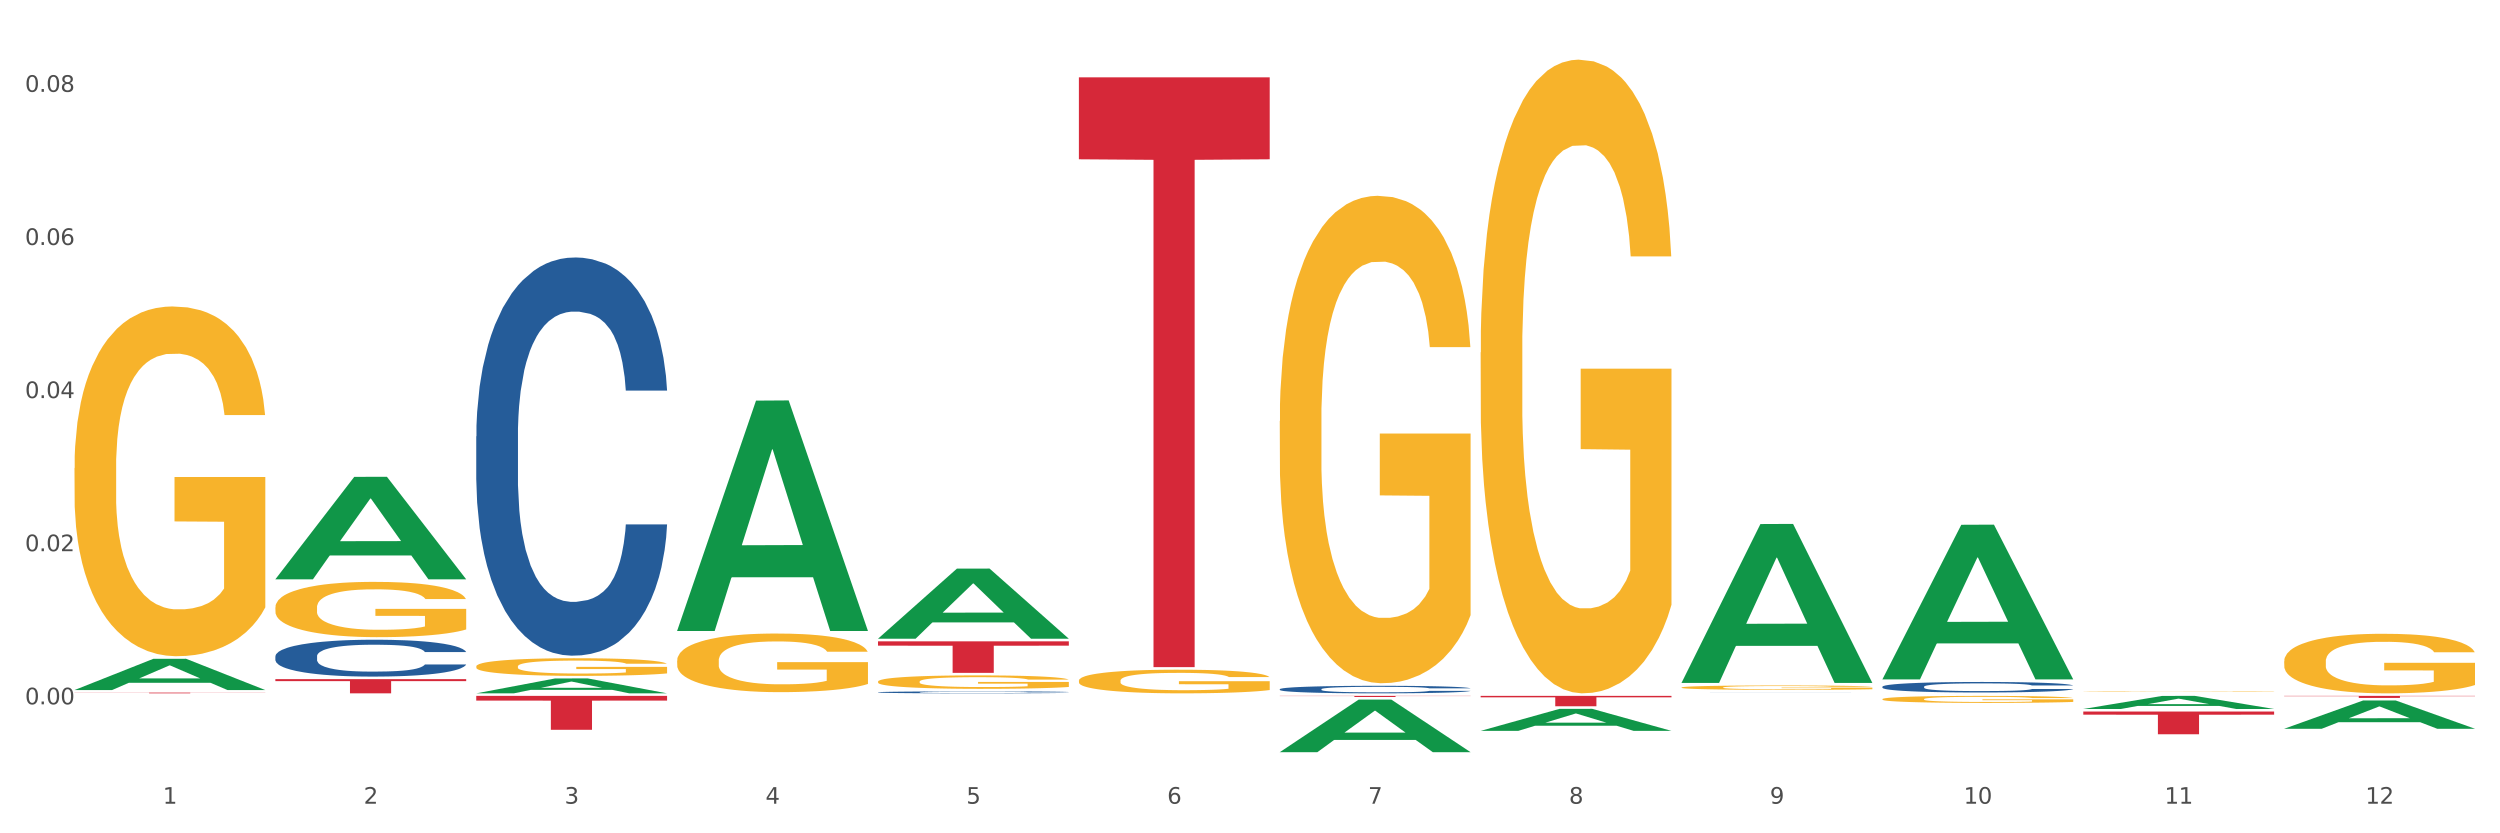 <?xml version="1.0" encoding="utf-8" standalone="no"?>
<!DOCTYPE svg PUBLIC "-//W3C//DTD SVG 1.1//EN"
  "http://www.w3.org/Graphics/SVG/1.1/DTD/svg11.dtd">
<svg xmlns:xlink="http://www.w3.org/1999/xlink" width="1080pt" height="360pt" viewBox="0 0 1080 360" xmlns="http://www.w3.org/2000/svg" version="1.1">
 <rect x="0" y="0" width="1080" height="360" fill="#333333" stroke="none"/>
 <defs>
  <style type="text/css">*{stroke-linejoin: round; stroke-linecap: butt}</style>
 </defs>
 <g id="figure_1">
  <g id="patch_1">
   <path d="M 0 360 
L 1080 360 
L 1080 0 
L 0 0 
z
" style="fill: #ffffff; stroke: #ffffff; stroke-linejoin: miter"/>
  </g>
  <g id="axes_1">
   <g id="matplotlib.axis_1">
    <g id="xtick_1">
     <g id="text_1">
      <!-- 1 -->
      <g style="fill: #4d4d4d" transform="translate(70.342 347.204) scale(0.096 -0.096)">
       <defs>
        <path id="DejaVuSans-31" d="M 794 531 
L 1825 531 
L 1825 4091 
L 703 3866 
L 703 4441 
L 1819 4666 
L 2450 4666 
L 2450 531 
L 3481 531 
L 3481 0 
L 794 0 
L 794 531 
z
" transform="scale(0.016)"/>
       </defs>
       <use xlink:href="#DejaVuSans-31"/>
      </g>
     </g>
    </g>
    <g id="xtick_2">
     <g id="text_2">
      <!-- 2 -->
      <g style="fill: #4d4d4d" transform="translate(157.122 347.204) scale(0.096 -0.096)">
       <defs>
        <path id="DejaVuSans-32" d="M 1228 531 
L 3431 531 
L 3431 0 
L 469 0 
L 469 531 
Q 828 903 1448 1529 
Q 2069 2156 2228 2338 
Q 2531 2678 2651 2914 
Q 2772 3150 2772 3378 
Q 2772 3750 2511 3984 
Q 2250 4219 1831 4219 
Q 1534 4219 1204 4116 
Q 875 4013 500 3803 
L 500 4441 
Q 881 4594 1212 4672 
Q 1544 4750 1819 4750 
Q 2544 4750 2975 4387 
Q 3406 4025 3406 3419 
Q 3406 3131 3298 2873 
Q 3191 2616 2906 2266 
Q 2828 2175 2409 1742 
Q 1991 1309 1228 531 
z
" transform="scale(0.016)"/>
       </defs>
       <use xlink:href="#DejaVuSans-32"/>
      </g>
     </g>
    </g>
    <g id="xtick_3">
     <g id="text_3">
      <!-- 3 -->
      <g style="fill: #4d4d4d" transform="translate(243.902 347.204) scale(0.096 -0.096)">
       <defs>
        <path id="DejaVuSans-33" d="M 2597 2516 
Q 3050 2419 3304 2112 
Q 3559 1806 3559 1356 
Q 3559 666 3084 287 
Q 2609 -91 1734 -91 
Q 1441 -91 1130 -33 
Q 819 25 488 141 
L 488 750 
Q 750 597 1062 519 
Q 1375 441 1716 441 
Q 2309 441 2620 675 
Q 2931 909 2931 1356 
Q 2931 1769 2642 2001 
Q 2353 2234 1838 2234 
L 1294 2234 
L 1294 2753 
L 1863 2753 
Q 2328 2753 2575 2939 
Q 2822 3125 2822 3475 
Q 2822 3834 2567 4026 
Q 2313 4219 1838 4219 
Q 1578 4219 1281 4162 
Q 984 4106 628 3988 
L 628 4550 
Q 988 4650 1302 4700 
Q 1616 4750 1894 4750 
Q 2613 4750 3031 4423 
Q 3450 4097 3450 3541 
Q 3450 3153 3228 2886 
Q 3006 2619 2597 2516 
z
" transform="scale(0.016)"/>
       </defs>
       <use xlink:href="#DejaVuSans-33"/>
      </g>
     </g>
    </g>
    <g id="xtick_4">
     <g id="text_4">
      <!-- 4 -->
      <g style="fill: #4d4d4d" transform="translate(330.683 347.204) scale(0.096 -0.096)">
       <defs>
        <path id="DejaVuSans-34" d="M 2419 4116 
L 825 1625 
L 2419 1625 
L 2419 4116 
z
M 2253 4666 
L 3047 4666 
L 3047 1625 
L 3713 1625 
L 3713 1100 
L 3047 1100 
L 3047 0 
L 2419 0 
L 2419 1100 
L 313 1100 
L 313 1709 
L 2253 4666 
z
" transform="scale(0.016)"/>
       </defs>
       <use xlink:href="#DejaVuSans-34"/>
      </g>
     </g>
    </g>
    <g id="xtick_5">
     <g id="text_5">
      <!-- 5 -->
      <g style="fill: #4d4d4d" transform="translate(417.463 347.204) scale(0.096 -0.096)">
       <defs>
        <path id="DejaVuSans-35" d="M 691 4666 
L 3169 4666 
L 3169 4134 
L 1269 4134 
L 1269 2991 
Q 1406 3038 1543 3061 
Q 1681 3084 1819 3084 
Q 2600 3084 3056 2656 
Q 3513 2228 3513 1497 
Q 3513 744 3044 326 
Q 2575 -91 1722 -91 
Q 1428 -91 1123 -41 
Q 819 9 494 109 
L 494 744 
Q 775 591 1075 516 
Q 1375 441 1709 441 
Q 2250 441 2565 725 
Q 2881 1009 2881 1497 
Q 2881 1984 2565 2268 
Q 2250 2553 1709 2553 
Q 1456 2553 1204 2497 
Q 953 2441 691 2322 
L 691 4666 
z
" transform="scale(0.016)"/>
       </defs>
       <use xlink:href="#DejaVuSans-35"/>
      </g>
     </g>
    </g>
    <g id="xtick_6">
     <g id="text_6">
      <!-- 6 -->
      <g style="fill: #4d4d4d" transform="translate(504.243 347.204) scale(0.096 -0.096)">
       <defs>
        <path id="DejaVuSans-36" d="M 2113 2584 
Q 1688 2584 1439 2293 
Q 1191 2003 1191 1497 
Q 1191 994 1439 701 
Q 1688 409 2113 409 
Q 2538 409 2786 701 
Q 3034 994 3034 1497 
Q 3034 2003 2786 2293 
Q 2538 2584 2113 2584 
z
M 3366 4563 
L 3366 3988 
Q 3128 4100 2886 4159 
Q 2644 4219 2406 4219 
Q 1781 4219 1451 3797 
Q 1122 3375 1075 2522 
Q 1259 2794 1537 2939 
Q 1816 3084 2150 3084 
Q 2853 3084 3261 2657 
Q 3669 2231 3669 1497 
Q 3669 778 3244 343 
Q 2819 -91 2113 -91 
Q 1303 -91 875 529 
Q 447 1150 447 2328 
Q 447 3434 972 4092 
Q 1497 4750 2381 4750 
Q 2619 4750 2861 4703 
Q 3103 4656 3366 4563 
z
" transform="scale(0.016)"/>
       </defs>
       <use xlink:href="#DejaVuSans-36"/>
      </g>
     </g>
    </g>
    <g id="xtick_7">
     <g id="text_7">
      <!-- 7 -->
      <g style="fill: #4d4d4d" transform="translate(591.024 347.204) scale(0.096 -0.096)">
       <defs>
        <path id="DejaVuSans-37" d="M 525 4666 
L 3525 4666 
L 3525 4397 
L 1831 0 
L 1172 0 
L 2766 4134 
L 525 4134 
L 525 4666 
z
" transform="scale(0.016)"/>
       </defs>
       <use xlink:href="#DejaVuSans-37"/>
      </g>
     </g>
    </g>
    <g id="xtick_8">
     <g id="text_8">
      <!-- 8 -->
      <g style="fill: #4d4d4d" transform="translate(677.804 347.204) scale(0.096 -0.096)">
       <defs>
        <path id="DejaVuSans-38" d="M 2034 2216 
Q 1584 2216 1326 1975 
Q 1069 1734 1069 1313 
Q 1069 891 1326 650 
Q 1584 409 2034 409 
Q 2484 409 2743 651 
Q 3003 894 3003 1313 
Q 3003 1734 2745 1975 
Q 2488 2216 2034 2216 
z
M 1403 2484 
Q 997 2584 770 2862 
Q 544 3141 544 3541 
Q 544 4100 942 4425 
Q 1341 4750 2034 4750 
Q 2731 4750 3128 4425 
Q 3525 4100 3525 3541 
Q 3525 3141 3298 2862 
Q 3072 2584 2669 2484 
Q 3125 2378 3379 2068 
Q 3634 1759 3634 1313 
Q 3634 634 3220 271 
Q 2806 -91 2034 -91 
Q 1263 -91 848 271 
Q 434 634 434 1313 
Q 434 1759 690 2068 
Q 947 2378 1403 2484 
z
M 1172 3481 
Q 1172 3119 1398 2916 
Q 1625 2713 2034 2713 
Q 2441 2713 2670 2916 
Q 2900 3119 2900 3481 
Q 2900 3844 2670 4047 
Q 2441 4250 2034 4250 
Q 1625 4250 1398 4047 
Q 1172 3844 1172 3481 
z
" transform="scale(0.016)"/>
       </defs>
       <use xlink:href="#DejaVuSans-38"/>
      </g>
     </g>
    </g>
    <g id="xtick_9">
     <g id="text_9">
      <!-- 9 -->
      <g style="fill: #4d4d4d" transform="translate(764.584 347.204) scale(0.096 -0.096)">
       <defs>
        <path id="DejaVuSans-39" d="M 703 97 
L 703 672 
Q 941 559 1184 500 
Q 1428 441 1663 441 
Q 2288 441 2617 861 
Q 2947 1281 2994 2138 
Q 2813 1869 2534 1725 
Q 2256 1581 1919 1581 
Q 1219 1581 811 2004 
Q 403 2428 403 3163 
Q 403 3881 828 4315 
Q 1253 4750 1959 4750 
Q 2769 4750 3195 4129 
Q 3622 3509 3622 2328 
Q 3622 1225 3098 567 
Q 2575 -91 1691 -91 
Q 1453 -91 1209 -44 
Q 966 3 703 97 
z
M 1959 2075 
Q 2384 2075 2632 2365 
Q 2881 2656 2881 3163 
Q 2881 3666 2632 3958 
Q 2384 4250 1959 4250 
Q 1534 4250 1286 3958 
Q 1038 3666 1038 3163 
Q 1038 2656 1286 2365 
Q 1534 2075 1959 2075 
z
" transform="scale(0.016)"/>
       </defs>
       <use xlink:href="#DejaVuSans-39"/>
      </g>
     </g>
    </g>
    <g id="xtick_10">
     <g id="text_10">
      <!-- 10 -->
      <g style="fill: #4d4d4d" transform="translate(848.311 347.204) scale(0.096 -0.096)">
       <defs>
        <path id="DejaVuSans-30" d="M 2034 4250 
Q 1547 4250 1301 3770 
Q 1056 3291 1056 2328 
Q 1056 1369 1301 889 
Q 1547 409 2034 409 
Q 2525 409 2770 889 
Q 3016 1369 3016 2328 
Q 3016 3291 2770 3770 
Q 2525 4250 2034 4250 
z
M 2034 4750 
Q 2819 4750 3233 4129 
Q 3647 3509 3647 2328 
Q 3647 1150 3233 529 
Q 2819 -91 2034 -91 
Q 1250 -91 836 529 
Q 422 1150 422 2328 
Q 422 3509 836 4129 
Q 1250 4750 2034 4750 
z
" transform="scale(0.016)"/>
       </defs>
       <use xlink:href="#DejaVuSans-31"/>
       <use xlink:href="#DejaVuSans-30" transform="translate(63.623 0)"/>
      </g>
     </g>
    </g>
    <g id="xtick_11">
     <g id="text_11">
      <!-- 11 -->
      <g style="fill: #4d4d4d" transform="translate(935.091 347.204) scale(0.096 -0.096)">
       <use xlink:href="#DejaVuSans-31"/>
       <use xlink:href="#DejaVuSans-31" transform="translate(63.623 0)"/>
      </g>
     </g>
    </g>
    <g id="xtick_12">
     <g id="text_12">
      <!-- 12 -->
      <g style="fill: #4d4d4d" transform="translate(1021.871 347.204) scale(0.096 -0.096)">
       <use xlink:href="#DejaVuSans-31"/>
       <use xlink:href="#DejaVuSans-32" transform="translate(63.623 0)"/>
      </g>
     </g>
    </g>
    <g id="xtick_13"/>
    <g id="xtick_14"/>
    <g id="xtick_15"/>
    <g id="xtick_16"/>
    <g id="xtick_17"/>
    <g id="xtick_18"/>
    <g id="xtick_19"/>
    <g id="xtick_20"/>
    <g id="xtick_21"/>
    <g id="xtick_22"/>
    <g id="xtick_23"/>
   </g>
   <g id="matplotlib.axis_2">
    <g id="ytick_1">
     <g id="text_13">
      <!-- 0.00 -->
      <g style="fill: #4d4d4d" transform="translate(10.8 304.272) scale(0.096 -0.096)">
       <defs>
        <path id="DejaVuSans-2e" d="M 684 794 
L 1344 794 
L 1344 0 
L 684 0 
L 684 794 
z
" transform="scale(0.016)"/>
       </defs>
       <use xlink:href="#DejaVuSans-30"/>
       <use xlink:href="#DejaVuSans-2e" transform="translate(63.623 0)"/>
       <use xlink:href="#DejaVuSans-30" transform="translate(95.41 0)"/>
       <use xlink:href="#DejaVuSans-30" transform="translate(159.033 0)"/>
      </g>
     </g>
    </g>
    <g id="ytick_2">
     <g id="text_14">
      <!-- 0.02 -->
      <g style="fill: #4d4d4d" transform="translate(10.8 238.123) scale(0.096 -0.096)">
       <use xlink:href="#DejaVuSans-30"/>
       <use xlink:href="#DejaVuSans-2e" transform="translate(63.623 0)"/>
       <use xlink:href="#DejaVuSans-30" transform="translate(95.41 0)"/>
       <use xlink:href="#DejaVuSans-32" transform="translate(159.033 0)"/>
      </g>
     </g>
    </g>
    <g id="ytick_3">
     <g id="text_15">
      <!-- 0.04 -->
      <g style="fill: #4d4d4d" transform="translate(10.8 171.974) scale(0.096 -0.096)">
       <use xlink:href="#DejaVuSans-30"/>
       <use xlink:href="#DejaVuSans-2e" transform="translate(63.623 0)"/>
       <use xlink:href="#DejaVuSans-30" transform="translate(95.41 0)"/>
       <use xlink:href="#DejaVuSans-34" transform="translate(159.033 0)"/>
      </g>
     </g>
    </g>
    <g id="ytick_4">
     <g id="text_16">
      <!-- 0.06 -->
      <g style="fill: #4d4d4d" transform="translate(10.8 105.824) scale(0.096 -0.096)">
       <use xlink:href="#DejaVuSans-30"/>
       <use xlink:href="#DejaVuSans-2e" transform="translate(63.623 0)"/>
       <use xlink:href="#DejaVuSans-30" transform="translate(95.41 0)"/>
       <use xlink:href="#DejaVuSans-36" transform="translate(159.033 0)"/>
      </g>
     </g>
    </g>
    <g id="ytick_5">
     <g id="text_17">
      <!-- 0.08 -->
      <g style="fill: #4d4d4d" transform="translate(10.8 39.675) scale(0.096 -0.096)">
       <use xlink:href="#DejaVuSans-30"/>
       <use xlink:href="#DejaVuSans-2e" transform="translate(63.623 0)"/>
       <use xlink:href="#DejaVuSans-30" transform="translate(95.41 0)"/>
       <use xlink:href="#DejaVuSans-38" transform="translate(159.033 0)"/>
      </g>
     </g>
    </g>
    <g id="ytick_6"/>
    <g id="ytick_7"/>
    <g id="ytick_8"/>
    <g id="ytick_9"/>
    <g id="ytick_10"/>
   </g>
   <g id="PolyCollection_1">
    <path d="M 32.175 298.084 
L 32.26 298.072 
L 66.256 284.6 
L 80.365 284.587 
L 114.616 298.11 
L 98.298 298.11 
L 90.904 294.961 
L 55.803 294.961 
L 55.548 295.012 
L 48.408 298.11 
L 32.175 298.11 
L 32.175 298.084 
L 60.222 293.082 
L 86.484 293.069 
L 73.481 287.469 
L 73.311 287.444 
L 73.141 287.482 
L 60.137 293.069 
L 60.222 293.082 
L 32.175 298.084 
z
" clip-path="url(#p7da95484b4)" style="fill: #109648"/>
    <path d="M 118.955 262.407 
L 119.053 262.385 
L 119.053 261.6 
L 119.247 260.923 
L 120.221 259.287 
L 121.681 257.934 
L 122.751 257.214 
L 123.822 256.625 
L 125.087 256.036 
L 126.645 255.425 
L 129.467 254.53 
L 131.219 254.072 
L 133.361 253.592 
L 137.254 252.894 
L 140.077 252.501 
L 142.997 252.174 
L 147.766 251.781 
L 150.881 251.607 
L 154.19 251.476 
L 158.181 251.388 
L 161.198 251.367 
L 167.817 251.432 
L 173.462 251.629 
L 176.187 251.781 
L 179.691 252.043 
L 181.541 252.218 
L 184.558 252.567 
L 187.673 253.025 
L 189.814 253.418 
L 193.026 254.159 
L 195.459 254.901 
L 197.698 255.818 
L 198.866 256.45 
L 199.742 257.039 
L 200.521 257.716 
L 201.299 258.785 
L 183.779 258.785 
L 183.098 258.021 
L 182.027 257.301 
L 180.47 256.603 
L 179.107 256.167 
L 176.771 255.621 
L 174.63 255.272 
L 172.391 255.01 
L 169.666 254.792 
L 167.525 254.683 
L 164.507 254.596 
L 158.57 254.618 
L 154.579 254.792 
L 151.854 255.01 
L 150.102 255.207 
L 148.545 255.425 
L 146.793 255.73 
L 144.749 256.189 
L 143.289 256.603 
L 141.829 257.127 
L 140.661 257.65 
L 139.59 258.261 
L 138.714 258.916 
L 138.033 259.592 
L 137.449 260.421 
L 136.962 261.796 
L 136.962 264.785 
L 137.157 265.461 
L 137.643 266.356 
L 138.227 267.032 
L 139.201 267.84 
L 140.077 268.385 
L 141.731 269.171 
L 143.581 269.825 
L 145.041 270.24 
L 146.501 270.589 
L 149.031 271.069 
L 151.854 271.461 
L 154.287 271.701 
L 157.597 271.92 
L 159.835 272.007 
L 161.782 272.051 
L 166.551 272.051 
L 169.958 271.985 
L 173.754 271.832 
L 176.674 271.636 
L 179.107 271.396 
L 181.833 271.003 
L 183.585 270.632 
L 183.585 266.072 
L 162.171 266.05 
L 162.171 263.018 
L 201.397 263.018 
L 201.397 271.92 
L 199.742 272.378 
L 197.893 272.792 
L 195.946 273.163 
L 193.026 273.621 
L 189.522 274.058 
L 186.407 274.363 
L 183.098 274.625 
L 179.205 274.865 
L 174.143 275.083 
L 171.029 275.171 
L 167.135 275.236 
L 162.561 275.258 
L 158.57 275.214 
L 154.677 275.105 
L 150.589 274.909 
L 146.598 274.625 
L 143.581 274.342 
L 140.563 273.992 
L 137.351 273.534 
L 134.821 273.098 
L 132.874 272.705 
L 130.733 272.203 
L 128.397 271.549 
L 126.645 270.96 
L 125.087 270.349 
L 123.433 269.563 
L 122.265 268.887 
L 121.097 268.036 
L 120.415 267.403 
L 119.637 266.421 
L 119.053 265.047 
L 118.955 262.407 
z
" clip-path="url(#p7da95484b4)" style="fill: #f7b32b"/>
    <path d="M 552.857 300.625 
L 635.298 300.625 
L 635.298 300.693 
L 602.869 300.694 
L 602.869 301.115 
L 585.091 301.115 
L 585.091 300.694 
L 552.857 300.693 
L 552.857 300.626 
L 552.857 300.625 
z
" clip-path="url(#p7da95484b4)" style="fill: #d62839"/>
    <path d="M 466.077 33.402 
L 548.518 33.402 
L 548.518 68.811 
L 516.088 69.051 
L 516.088 288.207 
L 498.311 288.207 
L 498.311 69.051 
L 466.077 68.811 
L 466.077 33.641 
L 466.077 33.402 
z
" clip-path="url(#p7da95484b4)" style="fill: #d62839"/>
    <path d="M 379.296 277.043 
L 461.738 277.043 
L 461.738 278.937 
L 429.308 278.95 
L 429.308 290.671 
L 411.531 290.671 
L 411.531 278.95 
L 379.296 278.937 
L 379.296 277.056 
L 379.296 277.043 
z
" clip-path="url(#p7da95484b4)" style="fill: #d62839"/>
    <path d="M 205.736 300.625 
L 288.177 300.625 
L 288.177 302.662 
L 255.747 302.675 
L 255.747 315.279 
L 237.97 315.279 
L 237.97 302.675 
L 205.736 302.662 
L 205.736 300.639 
L 205.736 300.625 
z
" clip-path="url(#p7da95484b4)" style="fill: #d62839"/>
    <path d="M 118.955 293.387 
L 201.397 293.387 
L 201.397 294.24 
L 168.967 294.246 
L 168.967 299.526 
L 151.189 299.526 
L 151.189 294.246 
L 118.955 294.24 
L 118.955 293.392 
L 118.955 293.387 
z
" clip-path="url(#p7da95484b4)" style="fill: #d62839"/>
    <path d="M 32.175 299.209 
L 114.616 299.209 
L 114.616 299.253 
L 82.187 299.253 
L 82.187 299.526 
L 64.409 299.526 
L 64.409 299.253 
L 32.175 299.253 
L 32.175 299.209 
L 32.175 299.209 
z
" clip-path="url(#p7da95484b4)" style="fill: #d62839"/>
    <path d="M 118.955 283.515 
L 119.053 283.5 
L 119.053 283.093 
L 119.345 282.54 
L 120.417 281.522 
L 121.781 280.751 
L 124.12 279.849 
L 125.387 279.471 
L 127.044 279.049 
L 130.454 278.365 
L 134.352 277.783 
L 137.081 277.463 
L 139.127 277.259 
L 143.707 276.896 
L 146.338 276.736 
L 149.067 276.605 
L 151.406 276.517 
L 155.304 276.416 
L 158.422 276.372 
L 162.028 276.357 
L 165.048 276.372 
L 169.044 276.43 
L 174.891 276.605 
L 177.132 276.706 
L 180.153 276.881 
L 183.271 277.114 
L 185.805 277.347 
L 188.728 277.681 
L 191.749 278.118 
L 194.673 278.67 
L 196.719 279.18 
L 198.376 279.718 
L 199.837 280.373 
L 200.909 281.085 
L 201.397 281.682 
L 183.564 281.682 
L 183.076 281.144 
L 182.102 280.562 
L 181.127 280.169 
L 180.055 279.849 
L 178.399 279.485 
L 176.937 279.252 
L 174.501 278.976 
L 172.26 278.801 
L 170.408 278.7 
L 168.167 278.612 
L 163.392 278.525 
L 159.981 278.525 
L 157.837 278.554 
L 155.206 278.627 
L 152.965 278.729 
L 150.334 278.903 
L 148.287 279.092 
L 146.241 279.34 
L 145.071 279.514 
L 143.317 279.834 
L 142.148 280.096 
L 140.589 280.547 
L 139.712 280.867 
L 138.153 281.696 
L 137.471 282.307 
L 137.178 282.729 
L 136.983 283.195 
L 136.983 285.464 
L 137.568 286.483 
L 138.055 286.919 
L 138.835 287.414 
L 140.297 288.054 
L 142.44 288.679 
L 144.682 289.13 
L 146.533 289.407 
L 148.287 289.61 
L 150.041 289.77 
L 152.185 289.916 
L 153.939 290.003 
L 156.57 290.09 
L 159.689 290.134 
L 162.125 290.134 
L 167.095 290.061 
L 169.336 289.989 
L 171.48 289.887 
L 173.819 289.727 
L 175.67 289.552 
L 176.742 289.421 
L 178.496 289.145 
L 179.861 288.854 
L 181.03 288.519 
L 181.81 288.228 
L 182.687 287.792 
L 183.369 287.297 
L 183.564 287.035 
L 201.397 287.035 
L 201.007 287.559 
L 200.325 288.068 
L 198.96 288.752 
L 197.889 289.145 
L 196.232 289.625 
L 194.478 290.032 
L 192.042 290.483 
L 189.8 290.818 
L 187.462 291.109 
L 184.928 291.371 
L 180.348 291.734 
L 178.691 291.836 
L 175.183 292.011 
L 172.454 292.113 
L 168.459 292.214 
L 164.366 292.273 
L 160.079 292.287 
L 156.278 292.258 
L 152.088 292.171 
L 149.457 292.084 
L 146.533 291.953 
L 143.123 291.749 
L 139.907 291.502 
L 136.886 291.211 
L 134.06 290.876 
L 131.429 290.498 
L 128.018 289.872 
L 125.484 289.261 
L 123.633 288.694 
L 122.366 288.214 
L 121.099 287.603 
L 120.417 287.181 
L 119.345 286.163 
L 118.955 285.217 
L 118.955 283.515 
z
" clip-path="url(#p7da95484b4)" style="fill: #255c99"/>
    <path d="M 205.736 188.523 
L 205.833 188.365 
L 205.833 183.967 
L 206.125 177.997 
L 207.197 166.999 
L 208.562 158.673 
L 210.9 148.932 
L 212.167 144.848 
L 213.824 140.292 
L 217.235 132.908 
L 221.133 126.624 
L 223.861 123.167 
L 225.907 120.968 
L 230.488 117.04 
L 233.119 115.312 
L 235.847 113.898 
L 238.186 112.956 
L 242.084 111.856 
L 245.202 111.384 
L 248.808 111.227 
L 251.829 111.384 
L 255.824 112.013 
L 261.671 113.898 
L 263.912 114.998 
L 266.933 116.883 
L 270.052 119.397 
L 272.585 121.91 
L 275.509 125.524 
L 278.53 130.237 
L 281.453 136.207 
L 283.499 141.706 
L 285.156 147.518 
L 286.618 154.588 
L 287.69 162.286 
L 288.177 168.727 
L 270.344 168.727 
L 269.857 162.915 
L 268.882 156.63 
L 267.908 152.389 
L 266.836 148.932 
L 265.179 145.005 
L 263.717 142.491 
L 261.281 139.506 
L 259.04 137.621 
L 257.188 136.521 
L 254.947 135.578 
L 250.172 134.636 
L 246.761 134.636 
L 244.618 134.95 
L 241.986 135.736 
L 239.745 136.835 
L 237.114 138.721 
L 235.068 140.763 
L 233.021 143.434 
L 231.852 145.319 
L 230.098 148.775 
L 228.928 151.603 
L 227.369 156.473 
L 226.492 159.93 
L 224.933 168.885 
L 224.251 175.483 
L 223.959 180.039 
L 223.764 185.066 
L 223.764 209.575 
L 224.348 220.572 
L 224.836 225.285 
L 225.615 230.626 
L 227.077 237.539 
L 229.221 244.295 
L 231.462 249.165 
L 233.314 252.15 
L 235.068 254.349 
L 236.822 256.077 
L 238.966 257.648 
L 240.72 258.591 
L 243.351 259.534 
L 246.469 260.005 
L 248.905 260.005 
L 253.875 259.219 
L 256.116 258.434 
L 258.26 257.334 
L 260.599 255.606 
L 262.451 253.721 
L 263.523 252.307 
L 265.277 249.322 
L 266.641 246.18 
L 267.81 242.566 
L 268.59 239.424 
L 269.467 234.711 
L 270.149 229.37 
L 270.344 226.542 
L 288.177 226.542 
L 287.787 232.198 
L 287.105 237.696 
L 285.741 245.08 
L 284.669 249.322 
L 283.012 254.506 
L 281.258 258.905 
L 278.822 263.775 
L 276.581 267.389 
L 274.242 270.531 
L 271.708 273.359 
L 267.128 277.286 
L 265.472 278.386 
L 261.963 280.271 
L 259.235 281.371 
L 255.239 282.471 
L 251.147 283.099 
L 246.859 283.256 
L 243.058 282.942 
L 238.868 282 
L 236.237 281.057 
L 233.314 279.643 
L 229.903 277.444 
L 226.687 274.773 
L 223.666 271.631 
L 220.84 268.017 
L 218.209 263.933 
L 214.798 257.177 
L 212.265 250.579 
L 210.413 244.452 
L 209.146 239.267 
L 207.88 232.669 
L 207.197 228.113 
L 206.125 217.116 
L 205.736 206.904 
L 205.736 188.523 
z
" clip-path="url(#p7da95484b4)" style="fill: #255c99"/>
    <path d="M 379.296 299.059 
L 379.394 299.058 
L 379.394 299.036 
L 379.686 299.007 
L 380.758 298.952 
L 382.122 298.911 
L 384.461 298.863 
L 385.728 298.843 
L 387.385 298.821 
L 390.795 298.784 
L 394.693 298.753 
L 397.422 298.736 
L 399.468 298.725 
L 404.048 298.706 
L 406.679 298.697 
L 409.408 298.69 
L 411.747 298.686 
L 415.645 298.68 
L 418.763 298.678 
L 422.369 298.677 
L 425.389 298.678 
L 429.385 298.681 
L 435.232 298.69 
L 437.473 298.696 
L 440.494 298.705 
L 443.612 298.718 
L 446.146 298.73 
L 449.069 298.748 
L 452.09 298.771 
L 455.014 298.8 
L 457.06 298.828 
L 458.717 298.856 
L 460.178 298.891 
L 461.25 298.929 
L 461.738 298.961 
L 443.905 298.961 
L 443.417 298.932 
L 442.443 298.901 
L 441.468 298.88 
L 440.396 298.863 
L 438.74 298.844 
L 437.278 298.831 
L 434.842 298.817 
L 432.601 298.807 
L 430.749 298.802 
L 428.508 298.797 
L 423.733 298.793 
L 420.322 298.793 
L 418.178 298.794 
L 415.547 298.798 
L 413.306 298.804 
L 410.675 298.813 
L 408.628 298.823 
L 406.582 298.836 
L 405.413 298.845 
L 403.658 298.862 
L 402.489 298.876 
L 400.93 298.9 
L 400.053 298.917 
L 398.494 298.962 
L 397.812 298.994 
L 397.519 299.017 
L 397.324 299.041 
L 397.324 299.162 
L 397.909 299.217 
L 398.396 299.24 
L 399.176 299.266 
L 400.638 299.3 
L 402.781 299.334 
L 405.023 299.358 
L 406.874 299.372 
L 408.628 299.383 
L 410.382 299.392 
L 412.526 299.399 
L 414.28 299.404 
L 416.911 299.409 
L 420.03 299.411 
L 422.466 299.411 
L 427.436 299.407 
L 429.677 299.403 
L 431.821 299.398 
L 434.16 299.389 
L 436.011 299.38 
L 437.083 299.373 
L 438.837 299.358 
L 440.202 299.343 
L 441.371 299.325 
L 442.151 299.31 
L 443.028 299.286 
L 443.71 299.26 
L 443.905 299.246 
L 461.738 299.246 
L 461.348 299.274 
L 460.666 299.301 
L 459.301 299.337 
L 458.23 299.358 
L 456.573 299.384 
L 454.819 299.406 
L 452.383 299.43 
L 450.141 299.447 
L 447.803 299.463 
L 445.269 299.477 
L 440.689 299.496 
L 439.032 299.502 
L 435.524 299.511 
L 432.795 299.516 
L 428.8 299.522 
L 424.707 299.525 
L 420.42 299.526 
L 416.619 299.524 
L 412.429 299.52 
L 409.798 299.515 
L 406.874 299.508 
L 403.464 299.497 
L 400.248 299.484 
L 397.227 299.468 
L 394.401 299.451 
L 391.77 299.43 
L 388.359 299.397 
L 385.825 299.365 
L 383.974 299.334 
L 382.707 299.309 
L 381.44 299.276 
L 380.758 299.254 
L 379.686 299.2 
L 379.296 299.149 
L 379.296 299.059 
z
" clip-path="url(#p7da95484b4)" style="fill: #255c99"/>
    <path d="M 552.857 297.729 
L 552.954 297.726 
L 552.954 297.643 
L 553.247 297.53 
L 554.319 297.321 
L 555.683 297.163 
L 558.022 296.979 
L 559.289 296.901 
L 560.945 296.815 
L 564.356 296.675 
L 568.254 296.556 
L 570.982 296.49 
L 573.029 296.448 
L 577.609 296.374 
L 580.24 296.341 
L 582.969 296.314 
L 585.307 296.297 
L 589.205 296.276 
L 592.324 296.267 
L 595.929 296.264 
L 598.95 296.267 
L 602.945 296.279 
L 608.792 296.314 
L 611.034 296.335 
L 614.055 296.371 
L 617.173 296.419 
L 619.707 296.466 
L 622.63 296.535 
L 625.651 296.624 
L 628.574 296.737 
L 630.621 296.842 
L 632.277 296.952 
L 633.739 297.086 
L 634.811 297.232 
L 635.298 297.354 
L 617.465 297.354 
L 616.978 297.244 
L 616.004 297.125 
L 615.029 297.044 
L 613.957 296.979 
L 612.301 296.904 
L 610.839 296.857 
L 608.403 296.8 
L 606.161 296.764 
L 604.31 296.743 
L 602.068 296.726 
L 597.293 296.708 
L 593.883 296.708 
L 591.739 296.714 
L 589.108 296.729 
L 586.866 296.749 
L 584.235 296.785 
L 582.189 296.824 
L 580.143 296.874 
L 578.973 296.91 
L 577.219 296.976 
L 576.05 297.029 
L 574.491 297.122 
L 573.614 297.187 
L 572.054 297.357 
L 571.372 297.482 
L 571.08 297.569 
L 570.885 297.664 
L 570.885 298.129 
L 571.47 298.337 
L 571.957 298.427 
L 572.736 298.528 
L 574.198 298.659 
L 576.342 298.787 
L 578.583 298.879 
L 580.435 298.936 
L 582.189 298.978 
L 583.943 299.01 
L 586.087 299.04 
L 587.841 299.058 
L 590.472 299.076 
L 593.59 299.085 
L 596.027 299.085 
L 600.997 299.07 
L 603.238 299.055 
L 605.382 299.034 
L 607.72 299.001 
L 609.572 298.966 
L 610.644 298.939 
L 612.398 298.882 
L 613.762 298.823 
L 614.932 298.754 
L 615.711 298.695 
L 616.588 298.605 
L 617.27 298.504 
L 617.465 298.45 
L 635.298 298.45 
L 634.909 298.558 
L 634.226 298.662 
L 632.862 298.802 
L 631.79 298.882 
L 630.134 298.981 
L 628.379 299.064 
L 625.943 299.156 
L 623.702 299.225 
L 621.363 299.284 
L 618.83 299.338 
L 614.249 299.413 
L 612.593 299.433 
L 609.085 299.469 
L 606.356 299.49 
L 602.361 299.511 
L 598.268 299.523 
L 593.98 299.526 
L 590.18 299.52 
L 585.989 299.502 
L 583.358 299.484 
L 580.435 299.457 
L 577.024 299.416 
L 573.808 299.365 
L 570.788 299.305 
L 567.962 299.237 
L 565.33 299.159 
L 561.92 299.031 
L 559.386 298.906 
L 557.535 298.79 
L 556.268 298.692 
L 555.001 298.567 
L 554.319 298.48 
L 553.247 298.272 
L 552.857 298.078 
L 552.857 297.729 
z
" clip-path="url(#p7da95484b4)" style="fill: #255c99"/>
    <path d="M 726.418 299.121 
L 726.515 299.121 
L 726.515 299.12 
L 726.807 299.119 
L 727.879 299.118 
L 729.244 299.117 
L 731.582 299.115 
L 732.849 299.115 
L 734.506 299.114 
L 737.917 299.113 
L 741.815 299.112 
L 744.543 299.112 
L 746.589 299.111 
L 751.17 299.111 
L 753.801 299.111 
L 756.529 299.11 
L 758.868 299.11 
L 762.766 299.11 
L 765.884 299.11 
L 769.49 299.11 
L 772.511 299.11 
L 776.506 299.11 
L 782.353 299.11 
L 784.594 299.111 
L 787.615 299.111 
L 790.734 299.111 
L 793.267 299.112 
L 796.191 299.112 
L 799.212 299.113 
L 802.135 299.113 
L 804.181 299.114 
L 805.838 299.115 
L 807.3 299.116 
L 808.372 299.117 
L 808.859 299.118 
L 791.026 299.118 
L 790.539 299.117 
L 789.564 299.116 
L 788.59 299.116 
L 787.518 299.115 
L 785.861 299.115 
L 784.399 299.114 
L 781.963 299.114 
L 779.722 299.114 
L 777.87 299.114 
L 775.629 299.113 
L 770.854 299.113 
L 767.443 299.113 
L 765.3 299.113 
L 762.668 299.113 
L 760.427 299.114 
L 757.796 299.114 
L 755.75 299.114 
L 753.703 299.114 
L 752.534 299.115 
L 750.78 299.115 
L 749.61 299.116 
L 748.051 299.116 
L 747.174 299.117 
L 745.615 299.118 
L 744.933 299.119 
L 744.641 299.119 
L 744.446 299.12 
L 744.446 299.123 
L 745.03 299.125 
L 745.518 299.126 
L 746.297 299.126 
L 747.759 299.127 
L 749.903 299.128 
L 752.144 299.129 
L 753.996 299.129 
L 755.75 299.13 
L 757.504 299.13 
L 759.648 299.13 
L 761.402 299.13 
L 764.033 299.13 
L 767.151 299.13 
L 769.587 299.13 
L 774.557 299.13 
L 776.798 299.13 
L 778.942 299.13 
L 781.281 299.13 
L 783.133 299.129 
L 784.205 299.129 
L 785.959 299.129 
L 787.323 299.128 
L 788.492 299.128 
L 789.272 299.128 
L 790.149 299.127 
L 790.831 299.126 
L 791.026 299.126 
L 808.859 299.126 
L 808.469 299.127 
L 807.787 299.127 
L 806.423 299.128 
L 805.351 299.129 
L 803.694 299.13 
L 801.94 299.13 
L 799.504 299.131 
L 797.263 299.131 
L 794.924 299.132 
L 792.39 299.132 
L 787.81 299.133 
L 786.154 299.133 
L 782.645 299.133 
L 779.917 299.133 
L 775.921 299.133 
L 771.829 299.133 
L 767.541 299.134 
L 763.74 299.133 
L 759.55 299.133 
L 756.919 299.133 
L 753.996 299.133 
L 750.585 299.133 
L 747.369 299.132 
L 744.348 299.132 
L 741.522 299.131 
L 738.891 299.131 
L 735.48 299.13 
L 732.947 299.129 
L 731.095 299.128 
L 729.828 299.128 
L 728.562 299.127 
L 727.879 299.126 
L 726.807 299.124 
L 726.418 299.123 
L 726.418 299.121 
z
" clip-path="url(#p7da95484b4)" style="fill: #255c99"/>
    <path d="M 813.198 296.651 
L 813.295 296.647 
L 813.295 296.531 
L 813.588 296.373 
L 814.66 296.082 
L 816.024 295.862 
L 818.363 295.605 
L 819.63 295.497 
L 821.286 295.376 
L 824.697 295.181 
L 828.595 295.015 
L 831.323 294.924 
L 833.37 294.866 
L 837.95 294.762 
L 840.581 294.716 
L 843.31 294.679 
L 845.648 294.654 
L 849.546 294.625 
L 852.665 294.613 
L 856.27 294.608 
L 859.291 294.613 
L 863.286 294.629 
L 869.133 294.679 
L 871.375 294.708 
L 874.396 294.758 
L 877.514 294.824 
L 880.048 294.891 
L 882.971 294.986 
L 885.992 295.111 
L 888.915 295.269 
L 890.962 295.414 
L 892.618 295.567 
L 894.08 295.754 
L 895.152 295.958 
L 895.639 296.128 
L 877.806 296.128 
L 877.319 295.974 
L 876.345 295.808 
L 875.37 295.696 
L 874.298 295.605 
L 872.642 295.501 
L 871.18 295.435 
L 868.744 295.356 
L 866.502 295.306 
L 864.651 295.277 
L 862.409 295.252 
L 857.634 295.227 
L 854.224 295.227 
L 852.08 295.235 
L 849.449 295.256 
L 847.207 295.285 
L 844.576 295.335 
L 842.53 295.389 
L 840.484 295.46 
L 839.314 295.509 
L 837.56 295.601 
L 836.391 295.675 
L 834.832 295.804 
L 833.955 295.895 
L 832.395 296.132 
L 831.713 296.306 
L 831.421 296.427 
L 831.226 296.56 
L 831.226 297.207 
L 831.811 297.498 
L 832.298 297.622 
L 833.077 297.764 
L 834.539 297.946 
L 836.683 298.125 
L 838.924 298.253 
L 840.776 298.332 
L 842.53 298.39 
L 844.284 298.436 
L 846.428 298.478 
L 848.182 298.502 
L 850.813 298.527 
L 853.931 298.54 
L 856.368 298.54 
L 861.338 298.519 
L 863.579 298.498 
L 865.723 298.469 
L 868.061 298.424 
L 869.913 298.374 
L 870.985 298.336 
L 872.739 298.258 
L 874.103 298.175 
L 875.273 298.079 
L 876.052 297.996 
L 876.929 297.871 
L 877.611 297.73 
L 877.806 297.656 
L 895.639 297.656 
L 895.25 297.805 
L 894.567 297.95 
L 893.203 298.145 
L 892.131 298.258 
L 890.475 298.395 
L 888.72 298.511 
L 886.284 298.639 
L 884.043 298.735 
L 881.704 298.818 
L 879.171 298.893 
L 874.59 298.996 
L 872.934 299.026 
L 869.426 299.075 
L 866.697 299.104 
L 862.702 299.133 
L 858.609 299.15 
L 854.321 299.154 
L 850.521 299.146 
L 846.33 299.121 
L 843.699 299.096 
L 840.776 299.059 
L 837.365 299.001 
L 834.149 298.93 
L 831.129 298.847 
L 828.303 298.752 
L 825.671 298.644 
L 822.261 298.465 
L 819.727 298.291 
L 817.876 298.129 
L 816.609 297.992 
L 815.342 297.817 
L 814.66 297.697 
L 813.588 297.407 
L 813.198 297.137 
L 813.198 296.651 
z
" clip-path="url(#p7da95484b4)" style="fill: #255c99"/>
    <path d="M 986.759 285.684 
L 986.856 285.66 
L 986.856 284.814 
L 987.051 284.086 
L 988.024 282.323 
L 989.484 280.866 
L 990.555 280.09 
L 991.625 279.456 
L 992.891 278.821 
L 994.448 278.163 
L 997.271 277.2 
L 999.023 276.706 
L 1001.164 276.189 
L 1005.057 275.437 
L 1007.88 275.014 
L 1010.8 274.662 
L 1015.569 274.239 
L 1018.684 274.051 
L 1021.993 273.91 
L 1025.984 273.816 
L 1029.001 273.792 
L 1035.62 273.863 
L 1041.265 274.074 
L 1043.991 274.239 
L 1047.495 274.521 
L 1049.344 274.709 
L 1052.361 275.085 
L 1055.476 275.578 
L 1057.617 276.001 
L 1060.829 276.8 
L 1063.263 277.599 
L 1065.501 278.586 
L 1066.669 279.268 
L 1067.545 279.902 
L 1068.324 280.631 
L 1069.103 281.782 
L 1051.583 281.782 
L 1050.901 280.96 
L 1049.831 280.184 
L 1048.273 279.432 
L 1046.911 278.962 
L 1044.575 278.375 
L 1042.433 277.999 
L 1040.195 277.717 
L 1037.469 277.482 
L 1035.328 277.364 
L 1032.311 277.27 
L 1026.373 277.294 
L 1022.383 277.482 
L 1019.657 277.717 
L 1017.905 277.928 
L 1016.348 278.163 
L 1014.596 278.492 
L 1012.552 278.986 
L 1011.092 279.432 
L 1009.632 279.996 
L 1008.464 280.56 
L 1007.393 281.218 
L 1006.517 281.923 
L 1005.836 282.652 
L 1005.252 283.545 
L 1004.765 285.026 
L 1004.765 288.245 
L 1004.96 288.974 
L 1005.447 289.937 
L 1006.031 290.666 
L 1007.004 291.535 
L 1007.88 292.123 
L 1009.535 292.969 
L 1011.384 293.674 
L 1012.844 294.121 
L 1014.304 294.497 
L 1016.835 295.014 
L 1019.657 295.437 
L 1022.091 295.695 
L 1025.4 295.93 
L 1027.639 296.024 
L 1029.585 296.071 
L 1034.355 296.071 
L 1037.761 296.001 
L 1041.557 295.836 
L 1044.477 295.625 
L 1046.911 295.366 
L 1049.636 294.943 
L 1051.388 294.544 
L 1051.388 289.632 
L 1029.975 289.608 
L 1029.975 286.342 
L 1069.2 286.342 
L 1069.2 295.93 
L 1067.545 296.424 
L 1065.696 296.87 
L 1063.749 297.27 
L 1060.829 297.763 
L 1057.325 298.233 
L 1054.211 298.562 
L 1050.901 298.844 
L 1047.008 299.103 
L 1041.947 299.338 
L 1038.832 299.432 
L 1034.939 299.502 
L 1030.364 299.526 
L 1026.373 299.479 
L 1022.48 299.361 
L 1018.392 299.15 
L 1014.401 298.844 
L 1011.384 298.539 
L 1008.367 298.163 
L 1005.155 297.669 
L 1002.624 297.199 
L 1000.677 296.776 
L 998.536 296.236 
L 996.2 295.531 
L 994.448 294.896 
L 992.891 294.238 
L 991.236 293.392 
L 990.068 292.663 
L 988.9 291.747 
L 988.219 291.065 
L 987.44 290.008 
L 986.856 288.527 
L 986.759 285.684 
z
" clip-path="url(#p7da95484b4)" style="fill: #f7b32b"/>
    <path d="M 899.978 298.739 
L 900.076 298.738 
L 900.076 298.731 
L 900.27 298.724 
L 901.244 298.709 
L 902.704 298.696 
L 903.774 298.689 
L 904.845 298.684 
L 906.11 298.678 
L 907.668 298.672 
L 910.49 298.664 
L 912.242 298.66 
L 914.384 298.655 
L 918.277 298.648 
L 921.1 298.645 
L 924.02 298.642 
L 928.789 298.638 
L 931.904 298.636 
L 935.213 298.635 
L 939.204 298.634 
L 942.221 298.634 
L 948.84 298.635 
L 954.485 298.636 
L 957.21 298.638 
L 960.714 298.64 
L 962.564 298.642 
L 965.581 298.645 
L 968.696 298.65 
L 970.837 298.653 
L 974.049 298.66 
L 976.482 298.667 
L 978.721 298.676 
L 979.889 298.682 
L 980.765 298.688 
L 981.544 298.694 
L 982.322 298.704 
L 964.802 298.704 
L 964.121 298.697 
L 963.05 298.69 
L 961.493 298.684 
L 960.13 298.679 
L 957.794 298.674 
L 955.653 298.671 
L 953.414 298.668 
L 950.689 298.666 
L 948.548 298.665 
L 945.53 298.665 
L 939.593 298.665 
L 935.602 298.666 
L 932.877 298.668 
L 931.125 298.67 
L 929.568 298.672 
L 927.816 298.675 
L 925.772 298.68 
L 924.312 298.684 
L 922.852 298.689 
L 921.684 298.693 
L 920.613 298.699 
L 919.737 298.705 
L 919.056 298.712 
L 918.472 298.72 
L 917.985 298.733 
L 917.985 298.761 
L 918.18 298.767 
L 918.666 298.776 
L 919.25 298.782 
L 920.224 298.79 
L 921.1 298.795 
L 922.754 298.803 
L 924.604 298.809 
L 926.064 298.813 
L 927.524 298.816 
L 930.054 298.821 
L 932.877 298.824 
L 935.31 298.827 
L 938.62 298.829 
L 940.858 298.829 
L 942.805 298.83 
L 947.574 298.83 
L 950.981 298.829 
L 954.777 298.828 
L 957.697 298.826 
L 960.13 298.824 
L 962.856 298.82 
L 964.608 298.816 
L 964.608 298.773 
L 943.194 298.773 
L 943.194 298.744 
L 982.42 298.744 
L 982.42 298.829 
L 980.765 298.833 
L 978.916 298.837 
L 976.969 298.84 
L 974.049 298.845 
L 970.545 298.849 
L 967.43 298.852 
L 964.121 298.854 
L 960.228 298.856 
L 955.166 298.859 
L 952.052 298.859 
L 948.158 298.86 
L 943.584 298.86 
L 939.593 298.86 
L 935.7 298.859 
L 931.612 298.857 
L 927.621 298.854 
L 924.604 298.852 
L 921.586 298.848 
L 918.374 298.844 
L 915.844 298.84 
L 913.897 298.836 
L 911.756 298.831 
L 909.42 298.825 
L 907.668 298.82 
L 906.11 298.814 
L 904.456 298.806 
L 903.288 298.8 
L 902.12 298.792 
L 901.438 298.786 
L 900.66 298.777 
L 900.076 298.764 
L 899.978 298.739 
z
" clip-path="url(#p7da95484b4)" style="fill: #f7b32b"/>
    <path d="M 813.198 302.025 
L 813.295 302.022 
L 813.295 301.923 
L 813.49 301.837 
L 814.463 301.63 
L 815.923 301.458 
L 816.994 301.367 
L 818.065 301.292 
L 819.33 301.217 
L 820.887 301.14 
L 823.71 301.026 
L 825.462 300.968 
L 827.603 300.907 
L 831.497 300.819 
L 834.319 300.769 
L 837.239 300.728 
L 842.009 300.678 
L 845.123 300.656 
L 848.433 300.639 
L 852.423 300.628 
L 855.441 300.625 
L 862.059 300.634 
L 867.705 300.658 
L 870.43 300.678 
L 873.934 300.711 
L 875.783 300.733 
L 878.801 300.777 
L 881.915 300.835 
L 884.057 300.885 
L 887.269 300.979 
L 889.702 301.073 
L 891.941 301.19 
L 893.109 301.27 
L 893.985 301.345 
L 894.763 301.43 
L 895.542 301.566 
L 878.022 301.566 
L 877.341 301.469 
L 876.27 301.378 
L 874.713 301.289 
L 873.35 301.234 
L 871.014 301.165 
L 868.873 301.12 
L 866.634 301.087 
L 863.909 301.06 
L 861.767 301.046 
L 858.75 301.035 
L 852.813 301.037 
L 848.822 301.06 
L 846.097 301.087 
L 844.345 301.112 
L 842.787 301.14 
L 841.035 301.179 
L 838.991 301.237 
L 837.531 301.289 
L 836.071 301.356 
L 834.903 301.422 
L 833.833 301.5 
L 832.957 301.583 
L 832.275 301.668 
L 831.691 301.773 
L 831.205 301.948 
L 831.205 302.327 
L 831.399 302.413 
L 831.886 302.526 
L 832.47 302.612 
L 833.443 302.714 
L 834.319 302.783 
L 835.974 302.883 
L 837.823 302.966 
L 839.283 303.018 
L 840.743 303.063 
L 843.274 303.124 
L 846.097 303.173 
L 848.53 303.204 
L 851.839 303.232 
L 854.078 303.243 
L 856.025 303.248 
L 860.794 303.248 
L 864.201 303.24 
L 867.997 303.22 
L 870.917 303.196 
L 873.35 303.165 
L 876.075 303.115 
L 877.827 303.068 
L 877.827 302.49 
L 856.414 302.487 
L 856.414 302.103 
L 895.639 302.103 
L 895.639 303.232 
L 893.985 303.29 
L 892.135 303.342 
L 890.189 303.389 
L 887.269 303.447 
L 883.765 303.503 
L 880.65 303.541 
L 877.341 303.575 
L 873.447 303.605 
L 868.386 303.633 
L 865.271 303.644 
L 861.378 303.652 
L 856.803 303.655 
L 852.813 303.649 
L 848.919 303.635 
L 844.831 303.611 
L 840.841 303.575 
L 837.823 303.539 
L 834.806 303.494 
L 831.594 303.436 
L 829.063 303.381 
L 827.117 303.331 
L 824.975 303.267 
L 822.639 303.184 
L 820.887 303.11 
L 819.33 303.032 
L 817.675 302.933 
L 816.507 302.847 
L 815.339 302.739 
L 814.658 302.659 
L 813.879 302.534 
L 813.295 302.36 
L 813.198 302.025 
z
" clip-path="url(#p7da95484b4)" style="fill: #f7b32b"/>
    <path d="M 726.418 296.995 
L 726.515 296.994 
L 726.515 296.931 
L 726.71 296.878 
L 727.683 296.749 
L 729.143 296.642 
L 730.214 296.585 
L 731.284 296.538 
L 732.55 296.492 
L 734.107 296.444 
L 736.93 296.373 
L 738.682 296.337 
L 740.823 296.299 
L 744.716 296.244 
L 747.539 296.213 
L 750.459 296.187 
L 755.228 296.156 
L 758.343 296.142 
L 761.652 296.132 
L 765.643 296.125 
L 768.66 296.123 
L 775.279 296.128 
L 780.924 296.144 
L 783.65 296.156 
L 787.154 296.176 
L 789.003 296.19 
L 792.02 296.218 
L 795.135 296.254 
L 797.276 296.285 
L 800.488 296.344 
L 802.922 296.402 
L 805.16 296.475 
L 806.328 296.525 
L 807.204 296.571 
L 807.983 296.625 
L 808.762 296.709 
L 791.242 296.709 
L 790.56 296.649 
L 789.49 296.592 
L 787.932 296.537 
L 786.57 296.502 
L 784.234 296.459 
L 782.092 296.432 
L 779.854 296.411 
L 777.128 296.394 
L 774.987 296.385 
L 771.97 296.378 
L 766.032 296.38 
L 762.042 296.394 
L 759.316 296.411 
L 757.564 296.426 
L 756.007 296.444 
L 754.255 296.468 
L 752.211 296.504 
L 750.751 296.537 
L 749.291 296.578 
L 748.123 296.619 
L 747.052 296.668 
L 746.176 296.719 
L 745.495 296.773 
L 744.911 296.838 
L 744.424 296.947 
L 744.424 297.183 
L 744.619 297.237 
L 745.106 297.307 
L 745.69 297.361 
L 746.663 297.424 
L 747.539 297.468 
L 749.194 297.53 
L 751.043 297.581 
L 752.503 297.614 
L 753.963 297.642 
L 756.494 297.68 
L 759.316 297.711 
L 761.75 297.73 
L 765.059 297.747 
L 767.298 297.754 
L 769.244 297.757 
L 774.014 297.757 
L 777.42 297.752 
L 781.216 297.74 
L 784.136 297.724 
L 786.57 297.705 
L 789.295 297.674 
L 791.047 297.645 
L 791.047 297.285 
L 769.634 297.283 
L 769.634 297.044 
L 808.859 297.044 
L 808.859 297.747 
L 807.204 297.783 
L 805.355 297.816 
L 803.408 297.845 
L 800.488 297.881 
L 796.984 297.916 
L 793.87 297.94 
L 790.56 297.961 
L 786.667 297.98 
L 781.606 297.997 
L 778.491 298.004 
L 774.598 298.009 
L 770.023 298.011 
L 766.032 298.007 
L 762.139 297.999 
L 758.051 297.983 
L 754.06 297.961 
L 751.043 297.938 
L 748.026 297.911 
L 744.814 297.874 
L 742.283 297.84 
L 740.336 297.809 
L 738.195 297.769 
L 735.859 297.718 
L 734.107 297.671 
L 732.55 297.623 
L 730.895 297.561 
L 729.727 297.507 
L 728.559 297.44 
L 727.878 297.39 
L 727.099 297.312 
L 726.515 297.204 
L 726.418 296.995 
z
" clip-path="url(#p7da95484b4)" style="fill: #f7b32b"/>
    <path d="M 639.637 152.267 
L 639.735 152.017 
L 639.735 143.016 
L 639.929 135.266 
L 640.903 116.515 
L 642.363 101.014 
L 643.433 92.763 
L 644.504 86.013 
L 645.769 79.263 
L 647.327 72.262 
L 650.149 62.012 
L 651.901 56.761 
L 654.043 51.261 
L 657.936 43.261 
L 660.759 38.76 
L 663.679 35.01 
L 668.448 30.51 
L 671.563 28.51 
L 674.872 27.01 
L 678.863 26.01 
L 681.88 25.759 
L 688.499 26.51 
L 694.144 28.76 
L 696.869 30.51 
L 700.373 33.51 
L 702.223 35.51 
L 705.24 39.51 
L 708.355 44.761 
L 710.496 49.261 
L 713.708 57.761 
L 716.141 66.262 
L 718.38 76.763 
L 719.548 84.013 
L 720.424 90.763 
L 721.203 98.514 
L 721.981 110.765 
L 704.461 110.765 
L 703.78 102.014 
L 702.709 93.764 
L 701.152 85.763 
L 699.789 80.763 
L 697.453 74.512 
L 695.312 70.512 
L 693.073 67.512 
L 690.348 65.012 
L 688.207 63.762 
L 685.189 62.762 
L 679.252 63.012 
L 675.261 65.012 
L 672.536 67.512 
L 670.784 69.762 
L 669.227 72.262 
L 667.475 75.762 
L 665.431 81.013 
L 663.971 85.763 
L 662.511 91.763 
L 661.343 97.764 
L 660.272 104.764 
L 659.396 112.265 
L 658.715 120.015 
L 658.131 129.516 
L 657.644 145.267 
L 657.644 179.519 
L 657.839 187.269 
L 658.325 197.52 
L 658.909 205.27 
L 659.883 214.521 
L 660.759 220.771 
L 662.413 229.772 
L 664.263 237.272 
L 665.723 242.022 
L 667.183 246.023 
L 669.713 251.523 
L 672.536 256.023 
L 674.969 258.773 
L 678.279 261.273 
L 680.517 262.274 
L 682.464 262.774 
L 687.233 262.774 
L 690.64 262.024 
L 694.436 260.273 
L 697.356 258.023 
L 699.789 255.273 
L 702.515 250.773 
L 704.267 246.523 
L 704.267 194.27 
L 682.853 194.019 
L 682.853 159.267 
L 722.079 159.267 
L 722.079 261.273 
L 720.424 266.524 
L 718.575 271.274 
L 716.628 275.524 
L 713.708 280.775 
L 710.204 285.775 
L 707.089 289.275 
L 703.78 292.275 
L 699.887 295.025 
L 694.825 297.526 
L 691.711 298.526 
L 687.817 299.276 
L 683.243 299.526 
L 679.252 299.026 
L 675.359 297.776 
L 671.271 295.526 
L 667.28 292.275 
L 664.263 289.025 
L 661.245 285.025 
L 658.033 279.775 
L 655.503 274.774 
L 653.556 270.274 
L 651.415 264.524 
L 649.079 257.023 
L 647.327 250.273 
L 645.769 243.272 
L 644.115 234.272 
L 642.947 226.521 
L 641.779 216.771 
L 641.097 209.52 
L 640.319 198.27 
L 639.735 182.519 
L 639.637 152.267 
z
" clip-path="url(#p7da95484b4)" style="fill: #f7b32b"/>
    <path d="M 552.857 181.893 
L 552.954 181.7 
L 552.954 174.777 
L 553.149 168.816 
L 554.122 154.392 
L 555.582 142.469 
L 556.653 136.123 
L 557.724 130.93 
L 558.989 125.738 
L 560.546 120.353 
L 563.369 112.468 
L 565.121 108.43 
L 567.262 104.199 
L 571.156 98.045 
L 573.978 94.583 
L 576.898 91.699 
L 581.668 88.237 
L 584.782 86.699 
L 588.092 85.545 
L 592.082 84.775 
L 595.1 84.583 
L 601.718 85.16 
L 607.364 86.891 
L 610.089 88.237 
L 613.593 90.545 
L 615.442 92.083 
L 618.46 95.16 
L 621.574 99.199 
L 623.716 102.66 
L 626.928 109.199 
L 629.361 115.738 
L 631.6 123.815 
L 632.768 129.392 
L 633.644 134.584 
L 634.422 140.546 
L 635.201 149.969 
L 617.681 149.969 
L 617 143.238 
L 615.929 136.892 
L 614.372 130.738 
L 613.009 126.892 
L 610.673 122.084 
L 608.532 119.007 
L 606.293 116.699 
L 603.568 114.776 
L 601.426 113.814 
L 598.409 113.045 
L 592.472 113.238 
L 588.481 114.776 
L 585.756 116.699 
L 584.004 118.43 
L 582.446 120.353 
L 580.694 123.045 
L 578.65 127.084 
L 577.19 130.738 
L 575.73 135.353 
L 574.562 139.969 
L 573.492 145.354 
L 572.616 151.123 
L 571.934 157.085 
L 571.35 164.392 
L 570.864 176.508 
L 570.864 202.855 
L 571.058 208.816 
L 571.545 216.701 
L 572.129 222.663 
L 573.102 229.778 
L 573.978 234.586 
L 575.633 241.509 
L 577.482 247.279 
L 578.942 250.933 
L 580.402 254.01 
L 582.933 258.241 
L 585.756 261.702 
L 588.189 263.818 
L 591.498 265.741 
L 593.737 266.51 
L 595.684 266.895 
L 600.453 266.895 
L 603.86 266.318 
L 607.656 264.971 
L 610.576 263.241 
L 613.009 261.125 
L 615.734 257.664 
L 617.486 254.394 
L 617.486 214.201 
L 596.073 214.009 
L 596.073 187.278 
L 635.298 187.278 
L 635.298 265.741 
L 633.644 269.779 
L 631.794 273.433 
L 629.848 276.702 
L 626.928 280.741 
L 623.424 284.587 
L 620.309 287.28 
L 617 289.587 
L 613.106 291.703 
L 608.045 293.626 
L 604.93 294.395 
L 601.037 294.972 
L 596.462 295.164 
L 592.472 294.78 
L 588.578 293.818 
L 584.49 292.087 
L 580.5 289.587 
L 577.482 287.087 
L 574.465 284.01 
L 571.253 279.972 
L 568.722 276.125 
L 566.776 272.664 
L 564.634 268.241 
L 562.298 262.471 
L 560.546 257.279 
L 558.989 251.894 
L 557.334 244.971 
L 556.166 239.009 
L 554.998 231.509 
L 554.317 225.932 
L 553.538 217.278 
L 552.954 205.162 
L 552.857 181.893 
z
" clip-path="url(#p7da95484b4)" style="fill: #f7b32b"/>
    <path d="M 466.077 294.029 
L 466.174 294.019 
L 466.174 293.683 
L 466.369 293.394 
L 467.342 292.694 
L 468.802 292.115 
L 469.873 291.807 
L 470.943 291.555 
L 472.209 291.303 
L 473.766 291.042 
L 476.589 290.659 
L 478.341 290.463 
L 480.482 290.258 
L 484.375 289.959 
L 487.198 289.791 
L 490.118 289.651 
L 494.887 289.483 
L 498.002 289.409 
L 501.311 289.353 
L 505.302 289.315 
L 508.319 289.306 
L 514.938 289.334 
L 520.583 289.418 
L 523.309 289.483 
L 526.813 289.595 
L 528.662 289.67 
L 531.679 289.819 
L 534.794 290.015 
L 536.935 290.183 
L 540.147 290.501 
L 542.581 290.818 
L 544.819 291.21 
L 545.987 291.481 
L 546.863 291.733 
L 547.642 292.022 
L 548.421 292.479 
L 530.901 292.479 
L 530.219 292.153 
L 529.149 291.845 
L 527.591 291.546 
L 526.229 291.359 
L 523.893 291.126 
L 521.751 290.977 
L 519.513 290.865 
L 516.787 290.771 
L 514.646 290.725 
L 511.629 290.687 
L 505.691 290.697 
L 501.701 290.771 
L 498.975 290.865 
L 497.223 290.949 
L 495.666 291.042 
L 493.914 291.173 
L 491.87 291.369 
L 490.41 291.546 
L 488.95 291.77 
L 487.782 291.994 
L 486.711 292.255 
L 485.835 292.535 
L 485.154 292.825 
L 484.57 293.179 
L 484.083 293.767 
L 484.083 295.046 
L 484.278 295.335 
L 484.765 295.718 
L 485.349 296.007 
L 486.322 296.352 
L 487.198 296.586 
L 488.853 296.922 
L 490.702 297.202 
L 492.162 297.379 
L 493.622 297.528 
L 496.153 297.734 
L 498.975 297.902 
L 501.409 298.004 
L 504.718 298.098 
L 506.957 298.135 
L 508.903 298.154 
L 513.673 298.154 
L 517.079 298.126 
L 520.875 298.06 
L 523.795 297.976 
L 526.229 297.874 
L 528.954 297.706 
L 530.706 297.547 
L 530.706 295.597 
L 509.293 295.587 
L 509.293 294.29 
L 548.518 294.29 
L 548.518 298.098 
L 546.863 298.294 
L 545.014 298.471 
L 543.067 298.63 
L 540.147 298.826 
L 536.643 299.012 
L 533.529 299.143 
L 530.219 299.255 
L 526.326 299.358 
L 521.265 299.451 
L 518.15 299.488 
L 514.257 299.516 
L 509.682 299.526 
L 505.691 299.507 
L 501.798 299.46 
L 497.71 299.376 
L 493.719 299.255 
L 490.702 299.134 
L 487.685 298.984 
L 484.473 298.788 
L 481.942 298.602 
L 479.995 298.434 
L 477.854 298.219 
L 475.518 297.939 
L 473.766 297.687 
L 472.209 297.426 
L 470.554 297.09 
L 469.386 296.8 
L 468.218 296.436 
L 467.537 296.166 
L 466.758 295.746 
L 466.174 295.158 
L 466.077 294.029 
z
" clip-path="url(#p7da95484b4)" style="fill: #f7b32b"/>
    <path d="M 379.296 294.454 
L 379.394 294.449 
L 379.394 294.258 
L 379.588 294.094 
L 380.562 293.696 
L 382.022 293.367 
L 383.092 293.192 
L 384.163 293.049 
L 385.428 292.906 
L 386.986 292.757 
L 389.808 292.54 
L 391.56 292.428 
L 393.702 292.312 
L 397.595 292.142 
L 400.418 292.047 
L 403.338 291.967 
L 408.107 291.872 
L 411.222 291.829 
L 414.531 291.797 
L 418.522 291.776 
L 421.539 291.771 
L 428.158 291.787 
L 433.803 291.834 
L 436.528 291.872 
L 440.032 291.935 
L 441.882 291.978 
L 444.899 292.063 
L 448.014 292.174 
L 450.155 292.269 
L 453.367 292.45 
L 455.8 292.63 
L 458.039 292.853 
L 459.207 293.006 
L 460.083 293.15 
L 460.862 293.314 
L 461.64 293.574 
L 444.12 293.574 
L 443.439 293.388 
L 442.368 293.213 
L 440.811 293.044 
L 439.448 292.938 
L 437.112 292.805 
L 434.971 292.72 
L 432.732 292.656 
L 430.007 292.603 
L 427.866 292.577 
L 424.848 292.556 
L 418.911 292.561 
L 414.92 292.603 
L 412.195 292.656 
L 410.443 292.704 
L 408.886 292.757 
L 407.134 292.831 
L 405.09 292.943 
L 403.63 293.044 
L 402.17 293.171 
L 401.002 293.298 
L 399.931 293.447 
L 399.055 293.606 
L 398.374 293.77 
L 397.79 293.972 
L 397.303 294.306 
L 397.303 295.032 
L 397.498 295.197 
L 397.984 295.414 
L 398.568 295.579 
L 399.542 295.775 
L 400.418 295.907 
L 402.072 296.098 
L 403.922 296.257 
L 405.382 296.358 
L 406.842 296.443 
L 409.372 296.56 
L 412.195 296.655 
L 414.628 296.713 
L 417.938 296.766 
L 420.176 296.788 
L 422.123 296.798 
L 426.892 296.798 
L 430.299 296.782 
L 434.095 296.745 
L 437.015 296.697 
L 439.448 296.639 
L 442.174 296.544 
L 443.926 296.454 
L 443.926 295.345 
L 422.512 295.34 
L 422.512 294.603 
L 461.738 294.603 
L 461.738 296.766 
L 460.083 296.878 
L 458.234 296.979 
L 456.287 297.069 
L 453.367 297.18 
L 449.863 297.286 
L 446.748 297.36 
L 443.439 297.424 
L 439.546 297.482 
L 434.484 297.535 
L 431.37 297.557 
L 427.476 297.572 
L 422.902 297.578 
L 418.911 297.567 
L 415.018 297.541 
L 410.93 297.493 
L 406.939 297.424 
L 403.922 297.355 
L 400.904 297.27 
L 397.692 297.159 
L 395.162 297.053 
L 393.215 296.957 
L 391.074 296.835 
L 388.738 296.676 
L 386.986 296.533 
L 385.428 296.385 
L 383.774 296.194 
L 382.606 296.029 
L 381.438 295.822 
L 380.756 295.669 
L 379.978 295.43 
L 379.394 295.096 
L 379.296 294.454 
z
" clip-path="url(#p7da95484b4)" style="fill: #f7b32b"/>
    <path d="M 292.516 285.39 
L 292.613 285.367 
L 292.613 284.534 
L 292.808 283.817 
L 293.781 282.082 
L 295.241 280.648 
L 296.312 279.885 
L 297.383 279.261 
L 298.648 278.636 
L 300.205 277.988 
L 303.028 277.04 
L 304.78 276.554 
L 306.921 276.045 
L 310.815 275.305 
L 313.637 274.889 
L 316.557 274.542 
L 321.327 274.126 
L 324.441 273.941 
L 327.751 273.802 
L 331.741 273.709 
L 334.759 273.686 
L 341.377 273.756 
L 347.023 273.964 
L 349.748 274.126 
L 353.252 274.403 
L 355.101 274.588 
L 358.119 274.958 
L 361.233 275.444 
L 363.375 275.86 
L 366.587 276.647 
L 369.02 277.433 
L 371.259 278.405 
L 372.427 279.076 
L 373.303 279.7 
L 374.081 280.417 
L 374.86 281.55 
L 357.34 281.55 
L 356.659 280.741 
L 355.588 279.978 
L 354.031 279.237 
L 352.668 278.775 
L 350.332 278.197 
L 348.191 277.826 
L 345.952 277.549 
L 343.227 277.318 
L 341.085 277.202 
L 338.068 277.109 
L 332.131 277.133 
L 328.14 277.318 
L 325.415 277.549 
L 323.663 277.757 
L 322.105 277.988 
L 320.353 278.312 
L 318.309 278.798 
L 316.849 279.237 
L 315.389 279.793 
L 314.221 280.348 
L 313.151 280.995 
L 312.275 281.689 
L 311.593 282.406 
L 311.009 283.285 
L 310.523 284.742 
L 310.523 287.911 
L 310.717 288.628 
L 311.204 289.577 
L 311.788 290.294 
L 312.761 291.15 
L 313.637 291.728 
L 315.292 292.561 
L 317.141 293.254 
L 318.601 293.694 
L 320.061 294.064 
L 322.592 294.573 
L 325.415 294.989 
L 327.848 295.244 
L 331.157 295.475 
L 333.396 295.567 
L 335.343 295.614 
L 340.112 295.614 
L 343.519 295.544 
L 347.315 295.382 
L 350.235 295.174 
L 352.668 294.92 
L 355.393 294.503 
L 357.145 294.11 
L 357.145 289.276 
L 335.732 289.253 
L 335.732 286.038 
L 374.957 286.038 
L 374.957 295.475 
L 373.303 295.961 
L 371.453 296.4 
L 369.507 296.793 
L 366.587 297.279 
L 363.083 297.742 
L 359.968 298.066 
L 356.659 298.343 
L 352.765 298.598 
L 347.704 298.829 
L 344.589 298.921 
L 340.696 298.991 
L 336.121 299.014 
L 332.131 298.968 
L 328.237 298.852 
L 324.149 298.644 
L 320.159 298.343 
L 317.141 298.042 
L 314.124 297.672 
L 310.912 297.187 
L 308.381 296.724 
L 306.435 296.308 
L 304.293 295.776 
L 301.957 295.082 
L 300.205 294.457 
L 298.648 293.81 
L 296.993 292.977 
L 295.825 292.26 
L 294.657 291.358 
L 293.976 290.687 
L 293.197 289.646 
L 292.613 288.189 
L 292.516 285.39 
z
" clip-path="url(#p7da95484b4)" style="fill: #f7b32b"/>
    <path d="M 205.736 287.879 
L 205.833 287.872 
L 205.833 287.621 
L 206.028 287.406 
L 207.001 286.883 
L 208.461 286.452 
L 209.532 286.222 
L 210.602 286.034 
L 211.868 285.846 
L 213.425 285.651 
L 216.248 285.365 
L 218 285.219 
L 220.141 285.066 
L 224.034 284.843 
L 226.857 284.718 
L 229.777 284.613 
L 234.546 284.488 
L 237.661 284.432 
L 240.97 284.391 
L 244.961 284.363 
L 247.978 284.356 
L 254.597 284.377 
L 260.242 284.439 
L 262.968 284.488 
L 266.472 284.572 
L 268.321 284.627 
L 271.338 284.739 
L 274.453 284.885 
L 276.594 285.01 
L 279.806 285.247 
L 282.24 285.484 
L 284.478 285.776 
L 285.646 285.978 
L 286.522 286.166 
L 287.301 286.382 
L 288.08 286.723 
L 270.56 286.723 
L 269.878 286.479 
L 268.808 286.25 
L 267.25 286.027 
L 265.888 285.888 
L 263.552 285.714 
L 261.41 285.602 
L 259.172 285.519 
L 256.446 285.449 
L 254.305 285.414 
L 251.288 285.386 
L 245.35 285.393 
L 241.36 285.449 
L 238.634 285.519 
L 236.882 285.581 
L 235.325 285.651 
L 233.573 285.748 
L 231.529 285.895 
L 230.069 286.027 
L 228.609 286.194 
L 227.441 286.361 
L 226.37 286.556 
L 225.494 286.765 
L 224.813 286.981 
L 224.229 287.245 
L 223.742 287.684 
L 223.742 288.638 
L 223.937 288.854 
L 224.424 289.139 
L 225.008 289.355 
L 225.981 289.613 
L 226.857 289.787 
L 228.512 290.037 
L 230.361 290.246 
L 231.821 290.379 
L 233.281 290.49 
L 235.812 290.643 
L 238.634 290.769 
L 241.068 290.845 
L 244.377 290.915 
L 246.616 290.943 
L 248.562 290.957 
L 253.332 290.957 
L 256.738 290.936 
L 260.534 290.887 
L 263.454 290.824 
L 265.888 290.748 
L 268.613 290.622 
L 270.365 290.504 
L 270.365 289.049 
L 248.952 289.042 
L 248.952 288.074 
L 288.177 288.074 
L 288.177 290.915 
L 286.522 291.061 
L 284.673 291.193 
L 282.726 291.312 
L 279.806 291.458 
L 276.302 291.597 
L 273.188 291.695 
L 269.878 291.778 
L 265.985 291.855 
L 260.924 291.924 
L 257.809 291.952 
L 253.916 291.973 
L 249.341 291.98 
L 245.35 291.966 
L 241.457 291.931 
L 237.369 291.869 
L 233.378 291.778 
L 230.361 291.688 
L 227.344 291.576 
L 224.132 291.43 
L 221.601 291.291 
L 219.654 291.165 
L 217.513 291.005 
L 215.177 290.796 
L 213.425 290.608 
L 211.868 290.413 
L 210.213 290.163 
L 209.045 289.947 
L 207.877 289.675 
L 207.196 289.474 
L 206.417 289.16 
L 205.833 288.722 
L 205.736 287.879 
z
" clip-path="url(#p7da95484b4)" style="fill: #f7b32b"/>
    <path d="M 899.978 307.383 
L 982.42 307.383 
L 982.42 308.746 
L 949.99 308.755 
L 949.99 317.191 
L 932.213 317.191 
L 932.213 308.755 
L 899.978 308.746 
L 899.978 307.392 
L 899.978 307.383 
z
" clip-path="url(#p7da95484b4)" style="fill: #d62839"/>
    <path d="M 986.759 300.625 
L 1069.2 300.625 
L 1069.2 300.747 
L 1036.77 300.748 
L 1036.77 301.504 
L 1018.993 301.504 
L 1018.993 300.748 
L 986.759 300.747 
L 986.759 300.626 
L 986.759 300.625 
z
" clip-path="url(#p7da95484b4)" style="fill: #d62839"/>
    <path d="M 639.637 300.625 
L 722.079 300.625 
L 722.079 301.249 
L 689.649 301.253 
L 689.649 305.115 
L 671.872 305.115 
L 671.872 301.253 
L 639.637 301.249 
L 639.637 300.629 
L 639.637 300.625 
z
" clip-path="url(#p7da95484b4)" style="fill: #d62839"/>
    <path d="M 32.175 202.21 
L 32.272 202.072 
L 32.272 197.104 
L 32.467 192.826 
L 33.44 182.477 
L 34.9 173.921 
L 35.971 169.368 
L 37.042 165.642 
L 38.307 161.916 
L 39.864 158.052 
L 42.687 152.394 
L 44.439 149.497 
L 46.58 146.461 
L 50.474 142.045 
L 53.296 139.561 
L 56.216 137.491 
L 60.986 135.007 
L 64.1 133.903 
L 67.41 133.075 
L 71.4 132.523 
L 74.418 132.385 
L 81.036 132.799 
L 86.682 134.041 
L 89.407 135.007 
L 92.911 136.663 
L 94.76 137.767 
L 97.778 139.975 
L 100.892 142.873 
L 103.034 145.357 
L 106.246 150.049 
L 108.679 154.74 
L 110.918 160.536 
L 112.086 164.538 
L 112.962 168.264 
L 113.74 172.541 
L 114.519 179.303 
L 96.999 179.303 
L 96.318 174.473 
L 95.247 169.92 
L 93.69 165.504 
L 92.327 162.744 
L 89.991 159.294 
L 87.85 157.086 
L 85.611 155.43 
L 82.886 154.05 
L 80.744 153.36 
L 77.727 152.808 
L 71.79 152.946 
L 67.799 154.05 
L 65.074 155.43 
L 63.322 156.672 
L 61.764 158.052 
L 60.012 159.984 
L 57.968 162.882 
L 56.508 165.504 
L 55.048 168.816 
L 53.88 172.127 
L 52.81 175.991 
L 51.934 180.131 
L 51.252 184.409 
L 50.668 189.652 
L 50.182 198.346 
L 50.182 217.251 
L 50.376 221.529 
L 50.863 227.187 
L 51.447 231.464 
L 52.42 236.57 
L 53.296 240.02 
L 54.951 244.988 
L 56.8 249.127 
L 58.26 251.749 
L 59.72 253.957 
L 62.251 256.993 
L 65.074 259.477 
L 67.507 260.995 
L 70.816 262.375 
L 73.055 262.927 
L 75.002 263.203 
L 79.771 263.203 
L 83.178 262.789 
L 86.974 261.823 
L 89.894 260.581 
L 92.327 259.063 
L 95.052 256.579 
L 96.804 254.233 
L 96.804 225.393 
L 75.391 225.255 
L 75.391 206.074 
L 114.616 206.074 
L 114.616 262.375 
L 112.962 265.272 
L 111.112 267.894 
L 109.166 270.24 
L 106.246 273.138 
L 102.742 275.898 
L 99.627 277.83 
L 96.318 279.486 
L 92.424 281.004 
L 87.363 282.384 
L 84.248 282.936 
L 80.355 283.35 
L 75.78 283.488 
L 71.79 283.212 
L 67.896 282.522 
L 63.808 281.28 
L 59.818 279.486 
L 56.8 277.692 
L 53.783 275.484 
L 50.571 272.586 
L 48.04 269.826 
L 46.094 267.342 
L 43.952 264.169 
L 41.616 260.029 
L 39.864 256.303 
L 38.307 252.439 
L 36.652 247.471 
L 35.484 243.194 
L 34.316 237.812 
L 33.635 233.81 
L 32.856 227.6 
L 32.272 218.907 
L 32.175 202.21 
z
" clip-path="url(#p7da95484b4)" style="fill: #f7b32b"/>
    <path d="M 986.759 314.806 
L 986.844 314.794 
L 1020.84 302.615 
L 1034.949 302.603 
L 1069.2 314.829 
L 1052.882 314.829 
L 1045.487 311.982 
L 1010.386 311.982 
L 1010.131 312.028 
L 1002.992 314.829 
L 986.759 314.829 
L 986.759 314.806 
L 1014.806 310.283 
L 1041.068 310.271 
L 1028.064 305.209 
L 1027.894 305.186 
L 1027.724 305.22 
L 1014.721 310.271 
L 1014.806 310.283 
L 986.759 314.806 
z
" clip-path="url(#p7da95484b4)" style="fill: #109648"/>
    <path d="M 813.198 293.383 
L 813.283 293.321 
L 847.279 226.704 
L 861.388 226.641 
L 895.639 293.509 
L 879.321 293.509 
L 871.927 277.938 
L 836.826 277.938 
L 836.571 278.189 
L 829.431 293.509 
L 813.198 293.509 
L 813.198 293.383 
L 841.245 268.646 
L 867.507 268.583 
L 854.504 240.894 
L 854.334 240.768 
L 854.164 240.957 
L 841.16 268.583 
L 841.245 268.646 
L 813.198 293.383 
z
" clip-path="url(#p7da95484b4)" style="fill: #109648"/>
    <path d="M 726.418 294.895 
L 726.503 294.83 
L 760.499 226.389 
L 774.608 226.325 
L 808.859 295.024 
L 792.541 295.024 
L 785.146 279.026 
L 750.045 279.026 
L 749.79 279.284 
L 742.651 295.024 
L 726.418 295.024 
L 726.418 294.895 
L 754.465 269.479 
L 780.727 269.415 
L 767.723 240.968 
L 767.553 240.839 
L 767.383 241.032 
L 754.38 269.415 
L 754.465 269.479 
L 726.418 294.895 
z
" clip-path="url(#p7da95484b4)" style="fill: #109648"/>
    <path d="M 639.637 315.725 
L 639.722 315.716 
L 673.719 306.224 
L 687.827 306.215 
L 722.079 315.743 
L 705.76 315.743 
L 698.366 313.524 
L 663.265 313.524 
L 663.01 313.56 
L 655.871 315.743 
L 639.637 315.743 
L 639.637 315.725 
L 667.684 312.2 
L 693.947 312.191 
L 680.943 308.245 
L 680.773 308.228 
L 680.603 308.254 
L 667.599 312.191 
L 667.684 312.2 
L 639.637 315.725 
z
" clip-path="url(#p7da95484b4)" style="fill: #109648"/>
    <path d="M 899.978 306.273 
L 900.063 306.268 
L 934.06 300.631 
L 948.168 300.625 
L 982.42 306.284 
L 966.101 306.284 
L 958.707 304.966 
L 923.606 304.966 
L 923.351 304.987 
L 916.212 306.284 
L 899.978 306.284 
L 899.978 306.273 
L 928.025 304.18 
L 954.288 304.174 
L 941.284 301.831 
L 941.114 301.821 
L 940.944 301.837 
L 927.94 304.174 
L 928.025 304.18 
L 899.978 306.273 
z
" clip-path="url(#p7da95484b4)" style="fill: #109648"/>
    <path d="M 379.296 275.887 
L 379.381 275.858 
L 413.378 245.647 
L 427.486 245.619 
L 461.738 275.944 
L 445.419 275.944 
L 438.025 268.882 
L 402.924 268.882 
L 402.669 268.996 
L 395.53 275.944 
L 379.296 275.944 
L 379.296 275.887 
L 407.343 264.668 
L 433.606 264.64 
L 420.602 252.083 
L 420.432 252.026 
L 420.262 252.111 
L 407.258 264.64 
L 407.343 264.668 
L 379.296 275.887 
z
" clip-path="url(#p7da95484b4)" style="fill: #109648"/>
    <path d="M 292.516 272.4 
L 292.601 272.306 
L 326.597 173.068 
L 340.706 172.974 
L 374.957 272.587 
L 358.639 272.587 
L 351.245 249.391 
L 316.144 249.391 
L 315.889 249.765 
L 308.749 272.587 
L 292.516 272.587 
L 292.516 272.4 
L 320.563 235.548 
L 346.825 235.454 
L 333.822 194.206 
L 333.652 194.019 
L 333.482 194.3 
L 320.478 235.454 
L 320.563 235.548 
L 292.516 272.4 
z
" clip-path="url(#p7da95484b4)" style="fill: #109648"/>
    <path d="M 205.736 299.514 
L 205.821 299.508 
L 239.817 293.086 
L 253.926 293.08 
L 288.177 299.526 
L 271.859 299.526 
L 264.464 298.025 
L 229.363 298.025 
L 229.108 298.049 
L 221.969 299.526 
L 205.736 299.526 
L 205.736 299.514 
L 233.783 297.129 
L 260.045 297.123 
L 247.041 294.454 
L 246.871 294.441 
L 246.701 294.46 
L 233.698 297.123 
L 233.783 297.129 
L 205.736 299.514 
z
" clip-path="url(#p7da95484b4)" style="fill: #109648"/>
    <path d="M 118.955 250.184 
L 119.04 250.142 
L 153.037 206.007 
L 167.145 205.965 
L 201.397 250.267 
L 185.078 250.267 
L 177.684 239.951 
L 142.583 239.951 
L 142.328 240.117 
L 135.189 250.267 
L 118.955 250.267 
L 118.955 250.184 
L 147.002 233.794 
L 173.265 233.753 
L 160.261 215.408 
L 160.091 215.325 
L 159.921 215.45 
L 146.917 233.753 
L 147.002 233.794 
L 118.955 250.184 
z
" clip-path="url(#p7da95484b4)" style="fill: #109648"/>
    <path d="M 552.857 324.907 
L 552.942 324.885 
L 586.938 302.236 
L 601.047 302.214 
L 635.298 324.95 
L 618.98 324.95 
L 611.586 319.655 
L 576.485 319.655 
L 576.23 319.741 
L 569.09 324.95 
L 552.857 324.95 
L 552.857 324.907 
L 580.904 316.496 
L 607.166 316.474 
L 594.163 307.06 
L 593.993 307.017 
L 593.823 307.081 
L 580.819 316.474 
L 580.904 316.496 
L 552.857 324.907 
z
" clip-path="url(#p7da95484b4)" style="fill: #109648"/>
   </g>
  </g>
 </g>
 <defs>
  <clipPath id="p7da95484b4">
   <rect x="32.175" y="10.8" width="1037.025" height="329.109"/>
  </clipPath>
 </defs>
</svg>

